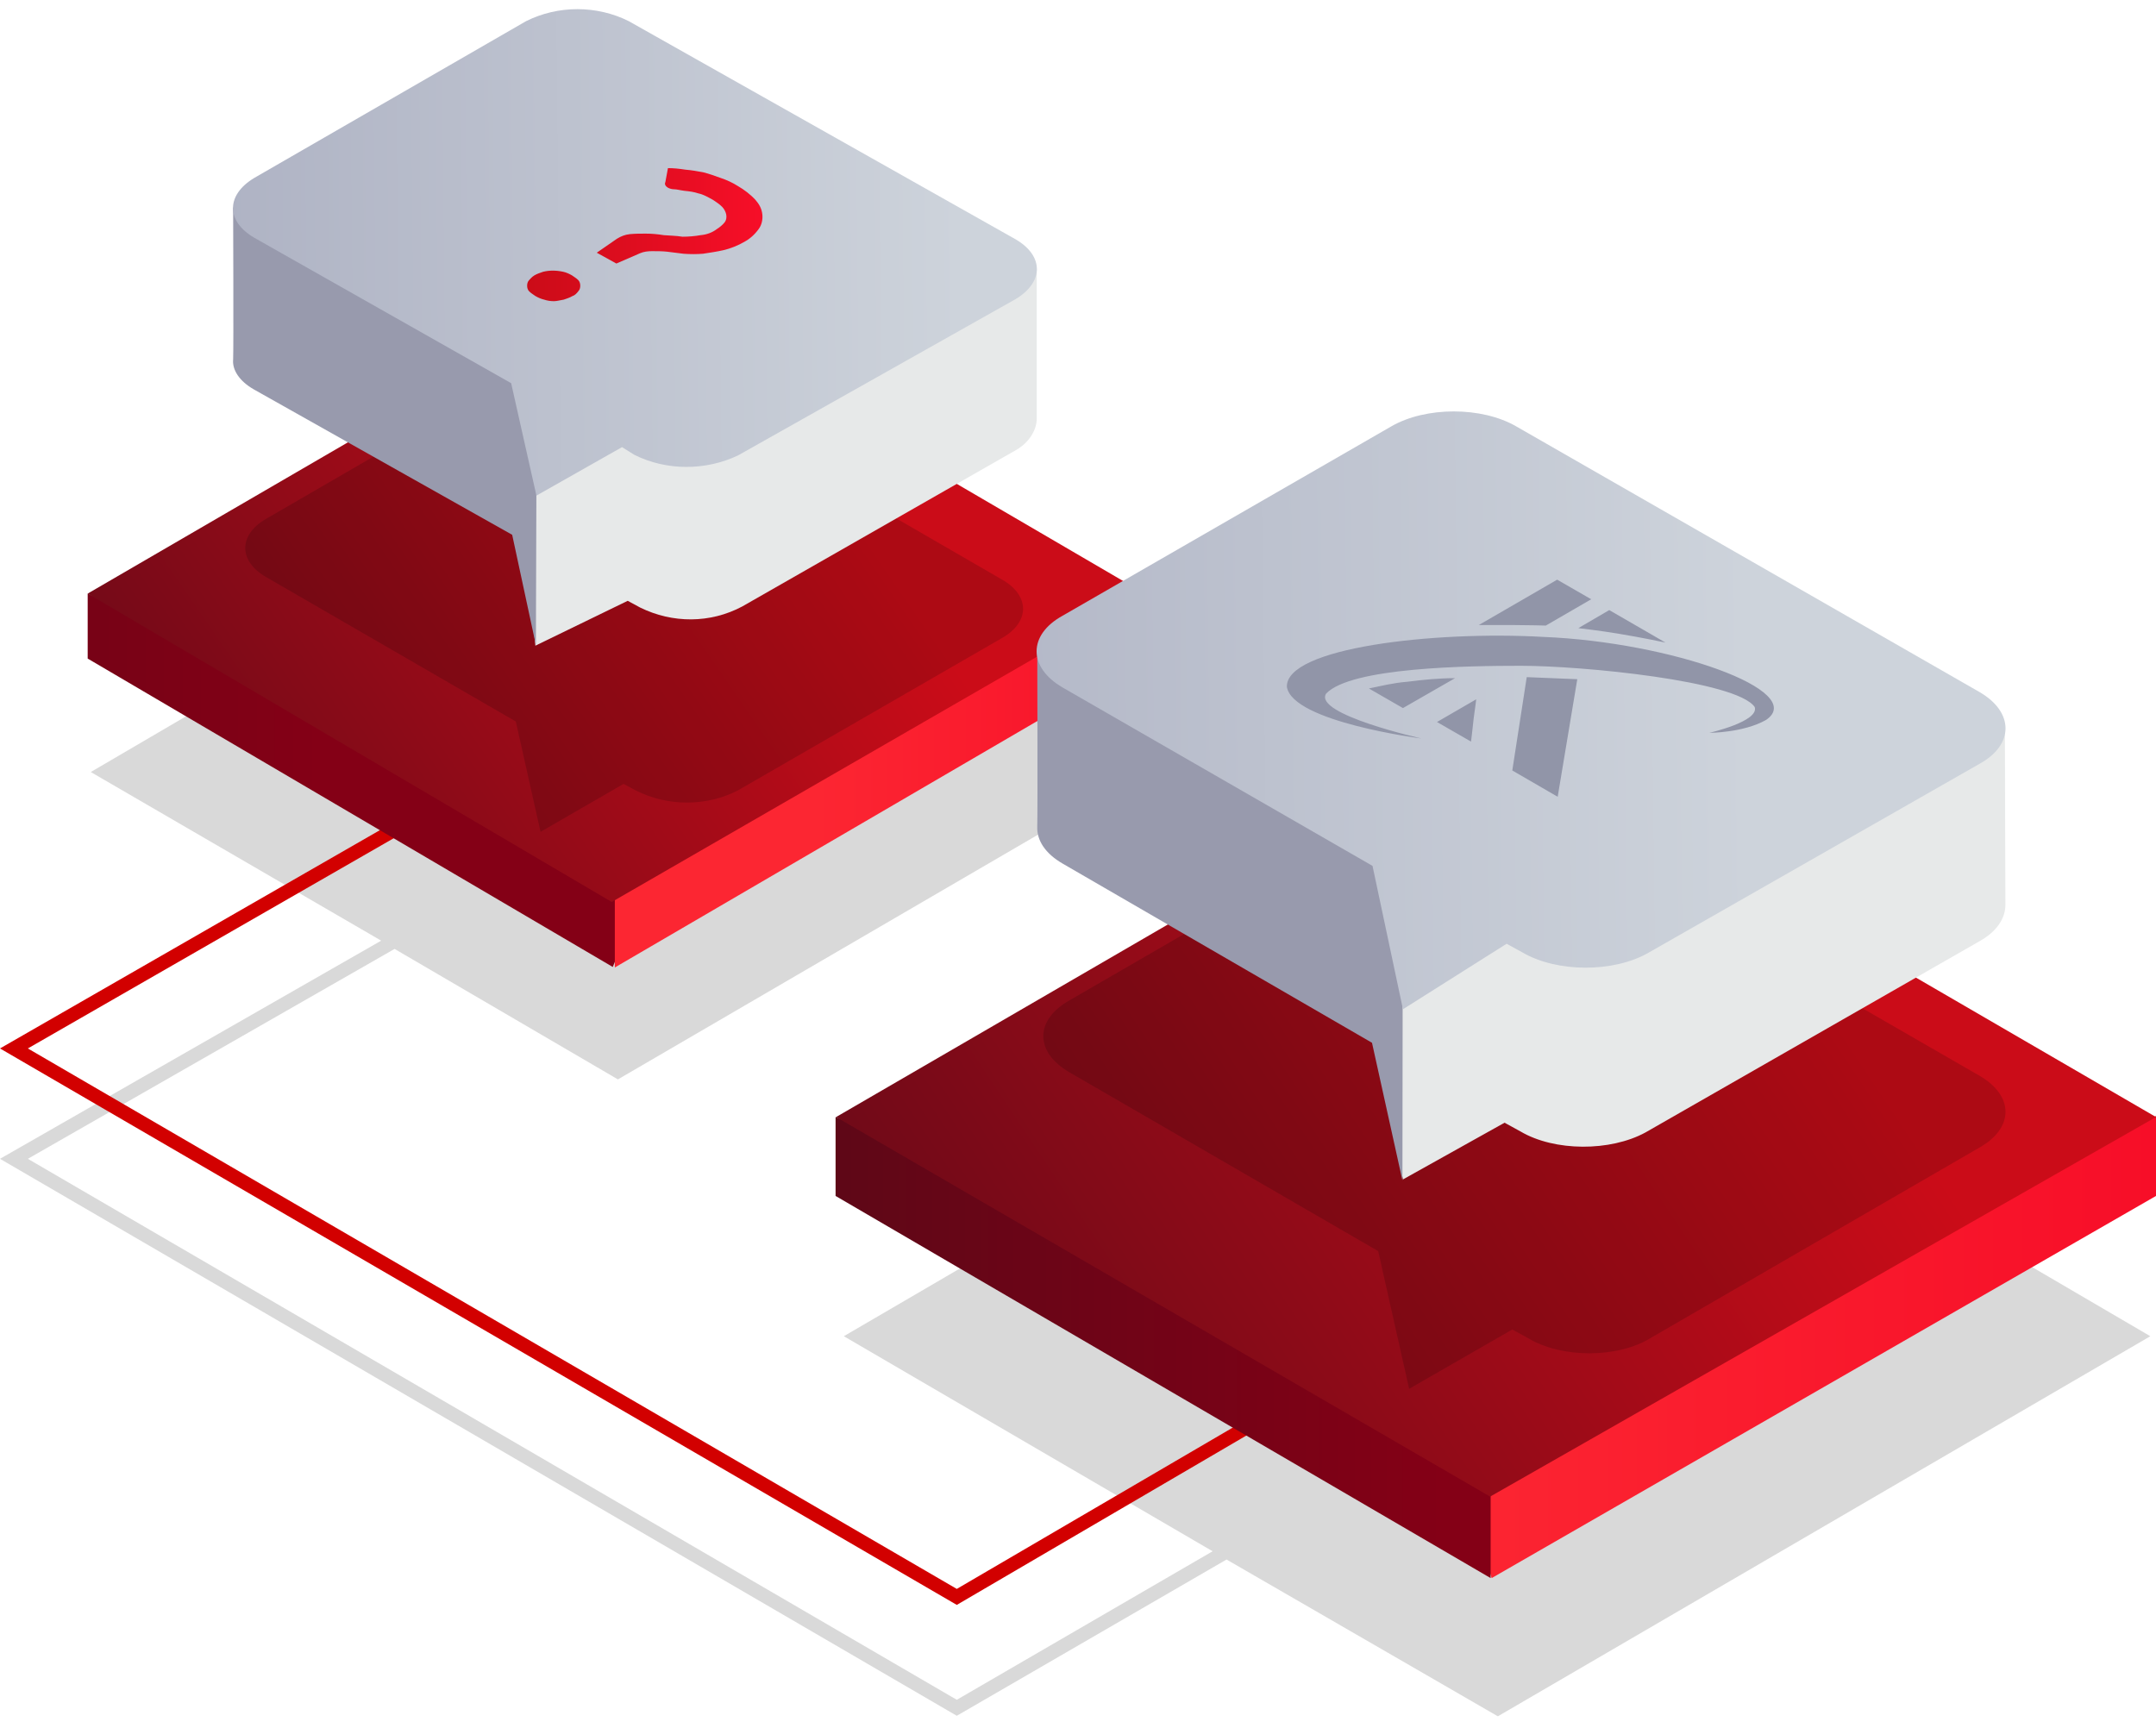 <?xml version="1.0" encoding="utf-8"?>
<!-- Generator: Adobe Illustrator 24.1.1, SVG Export Plug-In . SVG Version: 6.00 Build 0)  -->
<svg version="1.1" id="Warstwa_1" xmlns="http://www.w3.org/2000/svg" xmlns:xlink="http://www.w3.org/1999/xlink" x="0px" y="0px"
	 viewBox="0 0 418 335" style="enable-background:new 0 0 418 335;" xml:space="preserve">
<style type="text/css">
	.st0{opacity:0.15;enable-background:new    ;}
	.st1{fill:#D20000;}
	.st2{fill:url(#SVGID_1_);}
	.st3{fill:url(#SVGID_2_);}
	.st4{fill:url(#SVGID_3_);}
	.st5{fill:url(#SVGID_4_);}
	.st6{fill:url(#SVGID_5_);}
	.st7{fill:url(#SVGID_6_);}
	.st8{opacity:0.15;fill-rule:evenodd;clip-rule:evenodd;fill:url(#Kształt_9_1_);enable-background:new    ;}
	.st9{fill-rule:evenodd;clip-rule:evenodd;fill:url(#Kształt_9-2_1_);}
	.st10{fill-rule:evenodd;clip-rule:evenodd;fill:url(#Kształt_9-3_1_);}
	.st11{fill-rule:evenodd;clip-rule:evenodd;fill:url(#Kształt_9-4_1_);}
	.st12{opacity:0.15;fill-rule:evenodd;clip-rule:evenodd;fill:url(#Kształt_9-5_1_);enable-background:new    ;}
	.st13{fill-rule:evenodd;clip-rule:evenodd;fill:url(#Kształt_9-6_1_);}
	.st14{fill-rule:evenodd;clip-rule:evenodd;fill:url(#Kształt_9-7_1_);}
	.st15{fill-rule:evenodd;clip-rule:evenodd;fill:url(#Kształt_9-8_1_);}
	.st16{fill:url(#SVGID_7_);}
	.st17{fill-rule:evenodd;clip-rule:evenodd;fill:#9195A8;}
</style>
<polygon class="st0" points="416.9,259.1 290.4,185.1 163.6,259.1 235.1,300.8 185.5,329.6 5.4,224.7 76.5,184 119.8,209.3 
	222.1,149.7 119.8,89.9 17.6,149.7 73.9,182.4 0,224.7 185.5,332.7 237.8,302.4 290.4,332.8 "/>
<polygon class="st1" points="185.5,311.2 0,203.3 117.8,135.6 119.2,137.9 5.4,203.3 185.5,308.1 306.6,237.3 307.9,239.6 "/>
<linearGradient id="SVGID_1_" gradientUnits="userSpaceOnUse" x1="117.238" y1="603.958" x2="-20.71" y2="603.958" gradientTransform="matrix(-1 0 0 -1 397.29 865.17)">
	<stop  offset="0" style="stop-color:#FC2632"/>
	<stop  offset="1" style="stop-color:#F70E28"/>
</linearGradient>
<polygon class="st2" points="289.2,306 418,231.9 418,216.4 280.1,277.2 "/>
<linearGradient id="SVGID_2_" gradientUnits="userSpaceOnUse" x1="117.334" y1="603.891" x2="277.971" y2="603.891" gradientTransform="matrix(-1 0 0 -1 397.29 865.17)">
	<stop  offset="0" style="stop-color:#840016"/>
	<stop  offset="1" style="stop-color:#510A18"/>
</linearGradient>
<polygon class="st3" points="289,306 289,265.8 162,216.6 162,231.9 "/>
<linearGradient id="SVGID_3_" gradientUnits="userSpaceOnUse" x1="52.747" y1="684.869" x2="211.566" y2="579.183" gradientTransform="matrix(-1 0 0 -1 397.29 865.17)">
	<stop  offset="0" style="stop-color:#CB0C18"/>
	<stop  offset="1" style="stop-color:#670A18"/>
</linearGradient>
<polygon class="st4" points="290.1,142.3 162.1,216.6 288.9,290.2 418,216.6 "/>
<linearGradient id="SVGID_4_" gradientUnits="userSpaceOnUse" x1="87.194" y1="713.887" x2="-95.741" y2="713.887" gradientTransform="matrix(1 0 0 -1 -24.89 865.17)">
	<stop  offset="0" style="stop-color:#840016"/>
	<stop  offset="1" style="stop-color:#510A18"/>
</linearGradient>
<polygon class="st5" points="118.8,187.5 17,127.7 17,115.1 128.3,164.3 "/>
<linearGradient id="SVGID_5_" gradientUnits="userSpaceOnUse" x1="183.162" y1="713.686" x2="256.258" y2="713.686" gradientTransform="matrix(1 0 0 -1 -24.89 865.17)">
	<stop  offset="0" style="stop-color:#FC2632"/>
	<stop  offset="1" style="stop-color:#F70E28"/>
</linearGradient>
<polygon class="st6" points="119.2,187.6 119.2,155.2 221.7,115.4 221.7,127.8 "/>
<linearGradient id="SVGID_6_" gradientUnits="userSpaceOnUse" x1="182.455" y1="776.259" x2="56.598" y2="689.361" gradientTransform="matrix(1 0 0 -1 -24.89 865.17)">
	<stop  offset="0" style="stop-color:#CB0C18"/>
	<stop  offset="1" style="stop-color:#670A18"/>
</linearGradient>
<polygon class="st7" points="119.7,55.4 222.1,115.2 118.6,174.9 17,115.1 "/>
<linearGradient id="Kształt_9_1_" gradientUnits="userSpaceOnUse" x1="495.976" y1="371.227" x2="309.362" y2="371.253" gradientTransform="matrix(1 0 0 -1 -131.49 583)">
	<stop  offset="0" style="stop-color:#000000"/>
	<stop  offset="1" style="stop-color:#000000"/>
</linearGradient>
<path id="Kształt_9" class="st8" d="M296.3,259.5l-3.1-1.7l-20,11.5l-6-26.7l-59.9-34.7c-6.7-3.9-6.7-10.1,0-13.9l63.4-36.7
	c6.7-3.9,17.4-3.9,24.1,0l89,51.3c6.7,3.9,6.7,10.1,0,13.9l-63.7,36.9C313.7,263.4,302.8,263.4,296.3,259.5z"/>
<linearGradient id="Kształt_9-2_1_" gradientUnits="userSpaceOnUse" x1="529.027" y1="398.202" x2="568.243" y2="398.202" gradientTransform="matrix(1 0 0 -1 -131.49 583)">
	<stop  offset="0" style="stop-color:#E7E9E9"/>
	<stop  offset="1" style="stop-color:#98AACD"/>
</linearGradient>
<path id="Kształt_9-2" class="st9" d="M294.8,219.4l-3.1-1.7l-19.7,11l-6.2-31c0,0,21.9-34.6,28.7-30.7l94.2-26
	c0,0,0.1,31.9,0.1,34.5c0,2.5-1.6,5.1-5,7l-64.8,37.1C312.2,223.3,301.4,223.3,294.8,219.4z"/>
<linearGradient id="Kształt_9-3_1_" gradientUnits="userSpaceOnUse" x1="399.488" y1="405.642" x2="503.885" y2="405.642" gradientTransform="matrix(1 0 0 -1 -131.49 583)">
	<stop  offset="0" style="stop-color:#989AAD"/>
	<stop  offset="1" style="stop-color:#98A0B7"/>
</linearGradient>
<path id="Kształt_9-3" class="st10" d="M271.9,228.9l-5.9-26.7l-59.9-34.7c-3.5-2-5.1-4.6-5-7.2c0.1-2.7,0-34.5,0-34.5l70.9,24.7
	L271.9,228.9z"/>
<linearGradient id="Kształt_9-4_1_" gradientUnits="userSpaceOnUse" x1="470.581" y1="446.048" x2="282.689" y2="443.813" gradientTransform="matrix(1 0 0 -1 -131.49 583)">
	<stop  offset="0" style="stop-color:#CDD3DB"/>
	<stop  offset="1" style="stop-color:#ACB0C2"/>
</linearGradient>
<path id="Kształt_9-4" class="st11" d="M295.2,184.7l-3.1-1.7L272,195.7l-5.9-27.8l-60.1-34.6c-6.7-3.9-6.7-10.2,0-13.9l63.7-36.7
	c6.7-3.9,17.6-3.9,24.3,0l89.8,51.5c6.7,3.9,6.7,10.2,0,13.9l-64.3,36.7C312.8,188.6,301.9,188.6,295.2,184.7z"/>
<linearGradient id="Kształt_9-5_1_" gradientUnits="userSpaceOnUse" x1="-0.62" y1="468.125" x2="-151.305" y2="468.138" gradientTransform="matrix(1 0 0 -1 179.18 583)">
	<stop  offset="0" style="stop-color:#000000"/>
	<stop  offset="1" style="stop-color:#000000"/>
</linearGradient>
<path id="Kształt_9-5" class="st12" d="M123.3,153.3l-2.4-1.3l-16.1,9.3l-4.8-21.4l-48.4-28c-5.4-3.1-5.4-8.2,0-11.3L103,70.8
	c6.2-3.1,13.4-3.1,19.4,0l71.9,41.6c5.4,3.1,5.4,8.2,0,11.3l-51.3,29.6C136.9,156.4,129.5,156.4,123.3,153.3z"/>
<linearGradient id="Kształt_9-6_1_" gradientUnits="userSpaceOnUse" x1="28.747" y1="494.39" x2="60.57" y2="494.39" gradientTransform="matrix(1 0 0 -1 179.18 583)">
	<stop  offset="0" style="stop-color:#E7E9E9"/>
	<stop  offset="1" style="stop-color:#98AACD"/>
</linearGradient>
<path id="Kształt_9-6" class="st13" d="M124.1,117.8l-2.4-1.3l-17.9,8.7l-2.8-29.2c0,0,17.4-23.5,22.8-20.4L201,52.1
	c0,0,0,27.2,0,29.1c0,1.9-1.2,4.4-3.9,6l-53.2,30.4C137.7,120.9,130.4,120.9,124.1,117.8z"/>
<linearGradient id="Kształt_9-7_1_" gradientUnits="userSpaceOnUse" x1="-67.936" y1="500.289" x2="18.561" y2="500.289" gradientTransform="matrix(1 0 0 -1 179.18 583)">
	<stop  offset="0" style="stop-color:#989AAD"/>
	<stop  offset="1" style="stop-color:#98A0B7"/>
</linearGradient>
<path id="Kształt_9-7" class="st14" d="M103.9,125.1l-4.6-21.4L49.2,75.5c-2.8-1.6-4.2-3.8-4-5.8c0.1-2.1,0-29.5,0-29.5l58.9,22
	L103.9,125.1z"/>
<linearGradient id="Kształt_9-8_1_" gradientUnits="userSpaceOnUse" x1="7.043" y1="534.827" x2="-148.738" y2="533.227" gradientTransform="matrix(1 0 0 -1 179.18 583)">
	<stop  offset="0" style="stop-color:#CDD3DB"/>
	<stop  offset="1" style="stop-color:#ACB0C2"/>
</linearGradient>
<path id="Kształt_9-8" class="st15" d="M123,88.2l-2.4-1.5L104,96.1l-4.9-21.8L49.3,46.1c-5.5-3.2-5.5-8.3,0-11.6L102,4.1
	c6.2-3.1,13.7-3.1,19.9,0l75,42.3c5.5,3.2,5.5,8.3,0,11.6l-53.8,30.3C136.8,91.3,129.2,91.3,123,88.2z"/>
<linearGradient id="SVGID_7_" gradientUnits="userSpaceOnUse" x1="102.039" y1="537.491" x2="147.857" y2="537.491" gradientTransform="matrix(1 0 0 -1 0 583)">
	<stop  offset="0" style="stop-color:#CB0C18"/>
	<stop  offset="1" style="stop-color:#F70E28"/>
</linearGradient>
<path class="st16" d="M103.6,53.4c0.5-0.3,1.1-0.5,1.7-0.7c1.2-0.3,2.5-0.3,3.9,0c0.5,0.1,1.2,0.4,1.7,0.7c0.4,0.3,0.8,0.5,1.2,0.9
	c0.3,0.3,0.4,0.7,0.4,1.1c0,0.4-0.1,0.8-0.4,1.1c-0.3,0.4-0.7,0.8-1.1,0.9c-0.5,0.3-1.1,0.5-1.7,0.7c-0.7,0.1-1.3,0.3-1.9,0.3
	c-0.7,0-1.3-0.1-1.9-0.3c-0.5-0.1-1.2-0.4-1.7-0.7c-0.4-0.3-0.8-0.5-1.2-0.9c-0.3-0.3-0.4-0.7-0.4-1.1c0-0.4,0.1-0.8,0.4-1.1
	C102.8,54.1,103.1,53.7,103.6,53.4z M129.5,32.6c1.1,0,2.1,0.1,3.4,0.3c1.2,0.1,2.3,0.3,3.4,0.5c1.2,0.3,2.3,0.7,3.4,1.1
	c1.2,0.4,2.3,0.9,3.4,1.6c1.2,0.7,2.4,1.6,3.4,2.7c0.7,0.8,1.2,1.7,1.3,2.8c0.1,0.9-0.1,2-0.7,2.8c-0.8,1.1-1.7,1.9-2.8,2.5
	c-1.2,0.7-2.7,1.3-4,1.6c-1.3,0.3-2.7,0.5-4,0.7c-1.2,0.1-2.5,0.1-3.8,0l-3.2-0.4c-0.9-0.1-2-0.1-2.9-0.1c-0.8,0-1.6,0.1-2.3,0.4
	l-4.6,2l-3.8-2.1l3.9-2.7c0.8-0.5,1.6-0.8,2.5-0.9c1.1-0.1,2-0.1,3.1-0.1s2.3,0.1,3.5,0.3c1.2,0.1,2.4,0.1,3.6,0.3
	c1.2,0,2.4-0.1,3.5-0.3c1.2-0.1,2.3-0.5,3.2-1.2c0.5-0.3,1.1-0.8,1.5-1.3c0.3-0.4,0.4-0.9,0.3-1.5c-0.1-0.5-0.4-1.1-0.8-1.5
	c-0.5-0.5-1.1-0.9-1.7-1.3c-0.9-0.5-1.9-1.1-2.9-1.3c-0.9-0.3-1.7-0.4-2.7-0.5c-0.8-0.1-1.5-0.3-2-0.3c-0.4,0-0.8-0.1-1.2-0.3
	c-0.5-0.3-0.7-0.7-0.5-1.1L129.5,32.6z"/>
<path id="Kształt_8" class="st17" d="M312,118.3l-6,3.5c0,0,4.4,0.5,7.9,1.1c4.3,0.7,9,1.7,9,1.7L312,118.3z M278.6,140l6.6,3.8
	c0,0,0.3-2.4,0.5-4.4c0.4-2.8,0.5-3.8,0.5-3.8L278.6,140z M272,137.3l-6.6-3.8c2.4-0.5,4.8-1.1,7.4-1.3c3.1-0.4,6.2-0.7,9.3-0.7
	L272,137.3z M301.9,112.4l6.6,3.8l-8.8,5.1c0,0-3.5-0.1-6.2-0.1c-3.2,0-6.8,0-6.8,0L301.9,112.4z M296,131.3l9.8,0.4l-3.8,22.8
	l-8.8-5.1L296,131.3z M275.6,143.2c0,0-21-4.7-18.5-8.7c4.8-5.1,27.5-5.4,37.8-5.4c11.8,0,41.8,2.9,45.3,8c0.9,2.8-8.8,5-8.8,5
	s6.6,0,11-2.5c8.2-5.6-18.4-15.1-43.2-16.1c-21.2-1.2-50,2.1-49.7,9.7C250.6,140,275.6,143.2,275.6,143.2L275.6,143.2z"/>
</svg>

